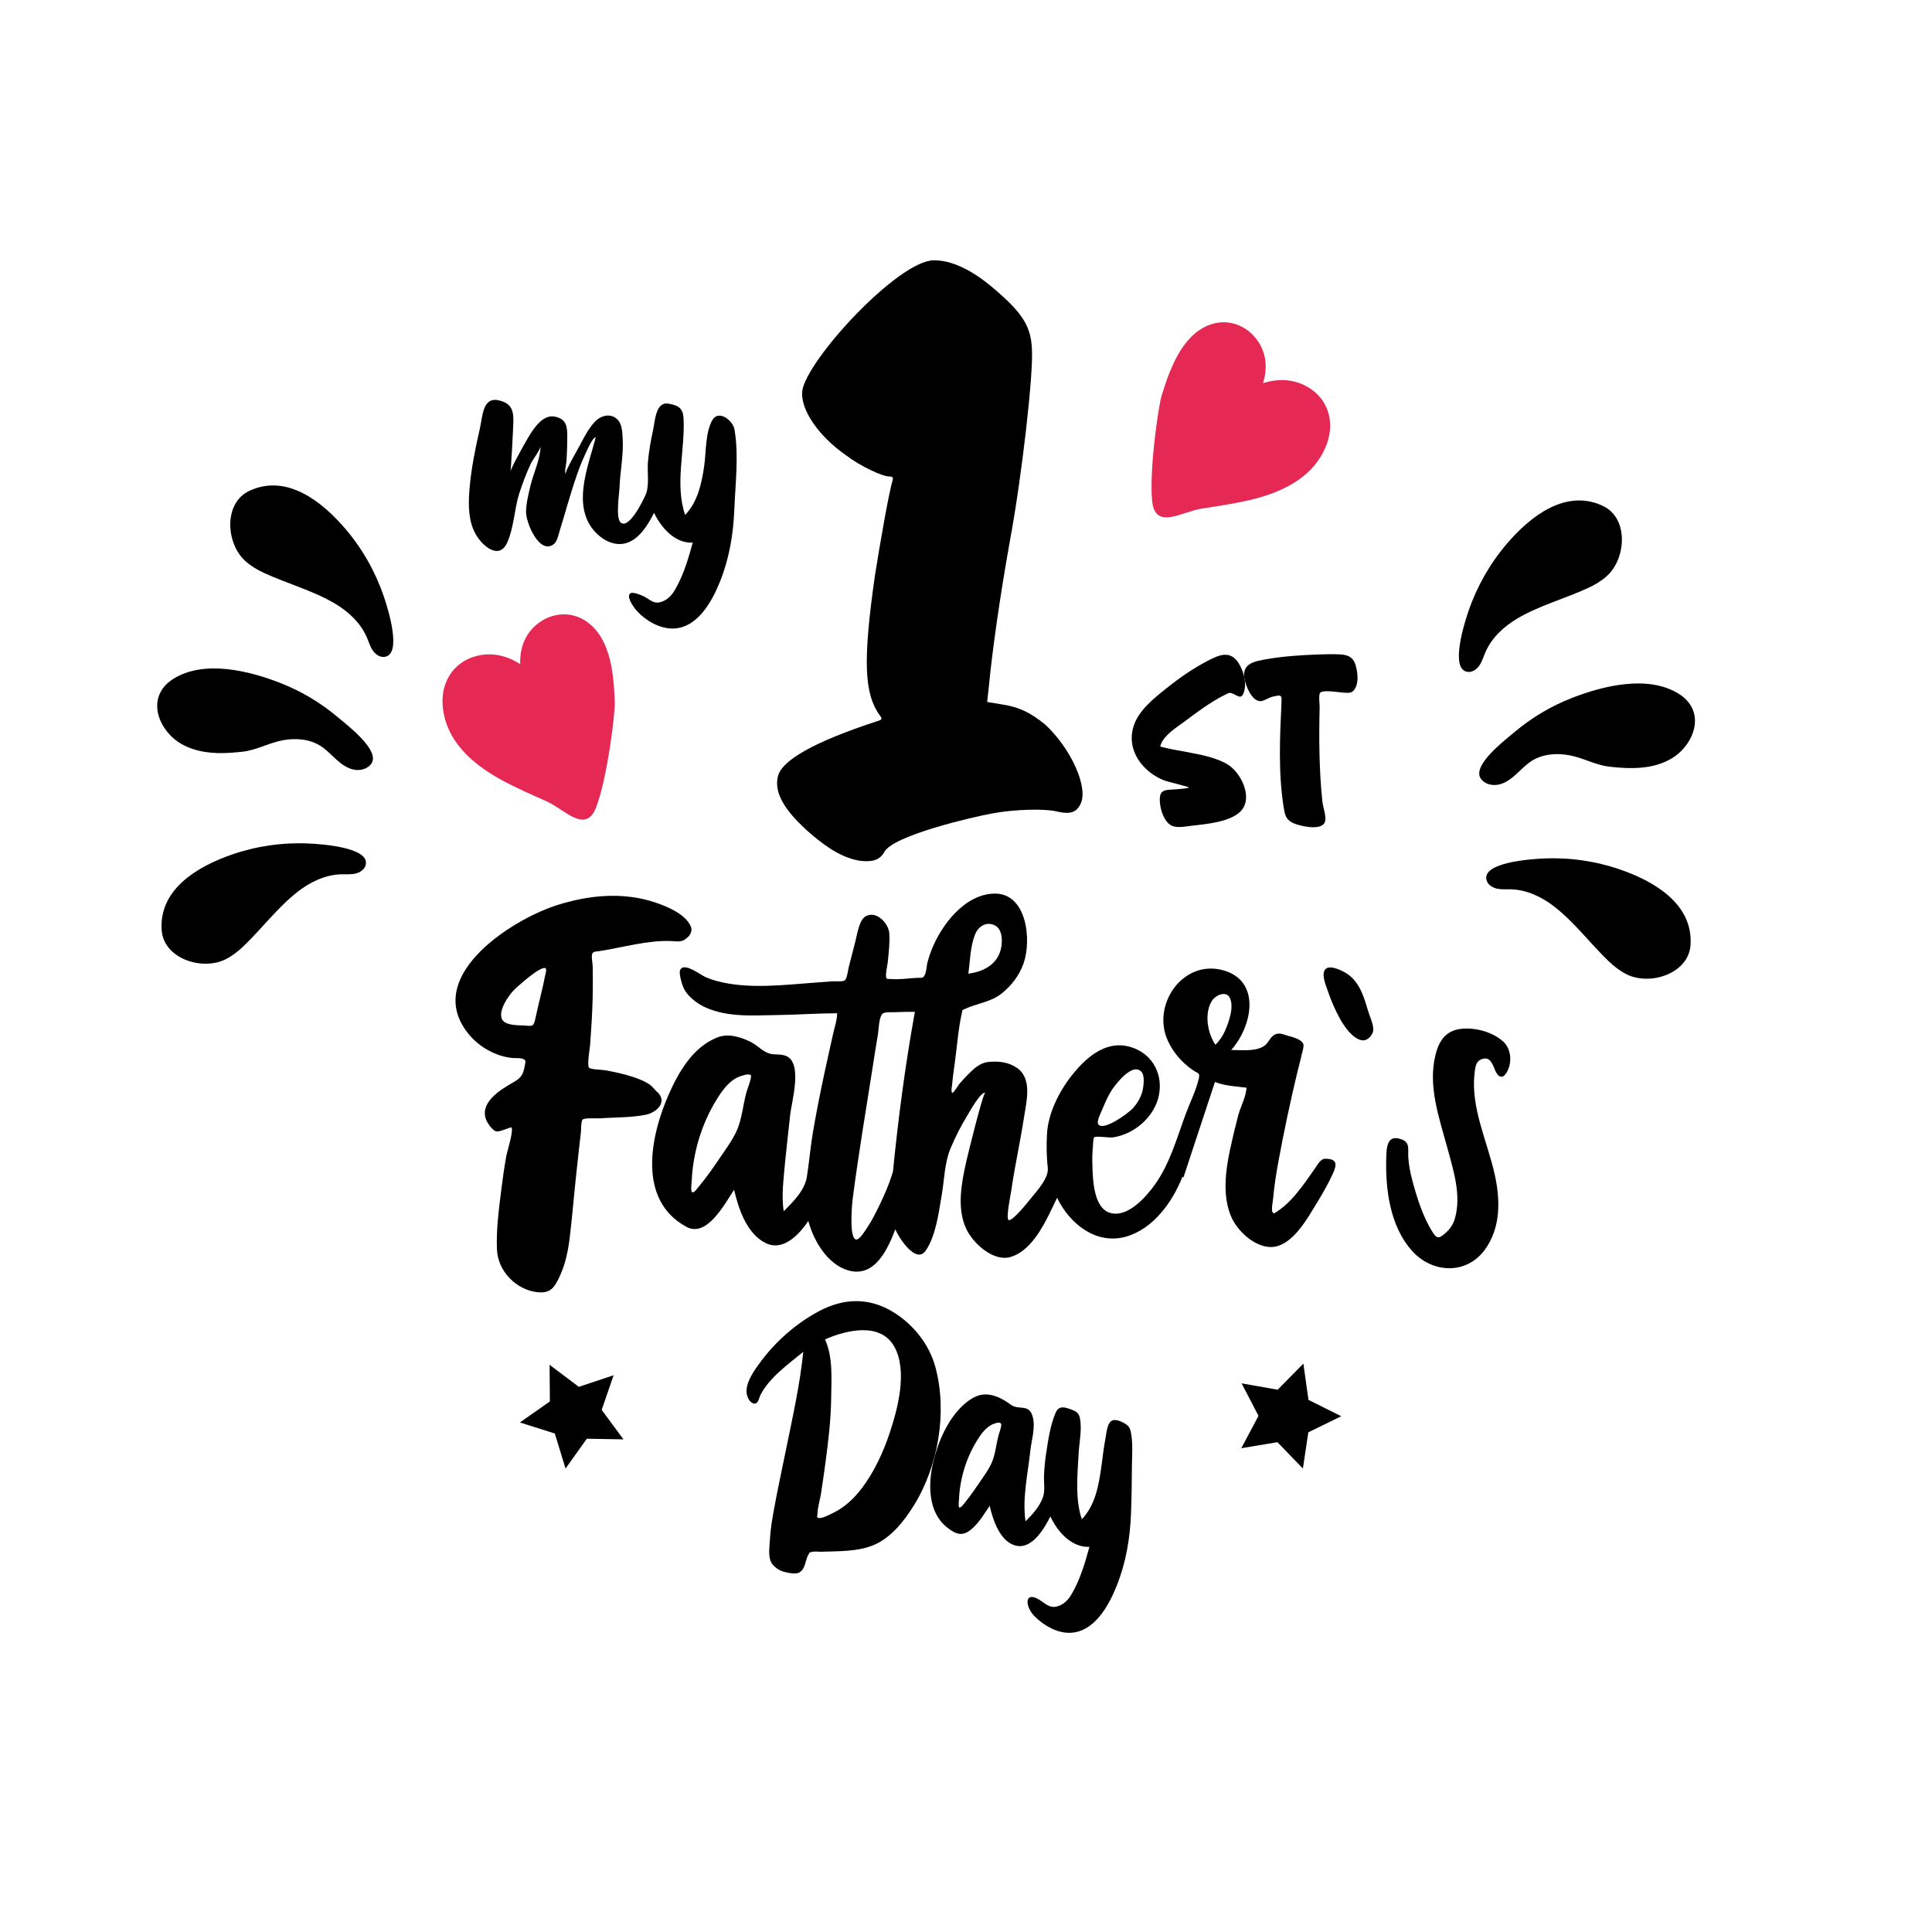 <?xml version="1.0" encoding="utf-8"?>
<!-- Generator: Adobe Illustrator 22.0.1, SVG Export Plug-In . SVG Version: 6.00 Build 0)  -->
<svg version="1.1" id="Слой_1" xmlns="http://www.w3.org/2000/svg" xmlns:xlink="http://www.w3.org/1999/xlink" x="0px" y="0px"
	 width="864px" height="864px" viewBox="0 0 864 864" enable-background="new 0 0 864 864" xml:space="preserve">
<g display="none">
	<g display="inline">
		<rect fill="#FFFFFF" width="864" height="864"/>
	</g>
</g>
<g>
	<path d="M328.477,192.161c-0.628-4.199-7.11-9.03-9.863-4.364c-3.194,5.414-2.822,14.508-3.697,20.594
		c-1.105,7.687-2.897,16.071-8.514,21.903c-4.767-13.84,0.075-29.165-0.724-43.35c-0.247-4.383-2.292-5.657-6.708-6.423
		c-5.734-0.995-5.993,7.525-6.912,11.795c-1.008,4.682-1.869,9.398-2.291,14.172c-0.417,4.716,0.786,10.578-1.049,14.799
		c-1.043,2.399-7.388,15.525-11.13,12.428c-2.361-1.954-0.632-12.998-0.544-15.503c0.255-7.249,1.81-14.478,1.432-21.753
		c-0.144-2.774-0.183-6.565-2.206-8.715c-2.996-3.184-7.474-1.984-10.094,0.722c-3.026,3.125-5.204,7.525-7.216,11.326
		c-0.755,1.426-6.597,11.435-5.973,12.286c-0.701-0.956,0.302-4.809,0.363-5.9c0.206-3.645,0.344-7.301,0.343-10.952
		c0-4.47-0.356-7.922-5.7-8.929c-5.503-1.038-9.755,5.885-12.163,10.009c-0.857,1.468-8.444,14.715-7.694,15.464
		c0.373,0,1.402-21.238,1.44-23.266c0.104-5.434-1.174-8.219-6.535-9.463c-7.2-1.671-7.198,7.1-8.387,12.332
		c-2.082,9.163-4.014,18.526-4.737,27.905c-0.506,6.568-0.503,13.787,2.847,19.686c3.038,5.351,10.499,11.583,14.062,3.68
		c3.036-6.733,3.157-15.045,5.427-22.101c1.467-4.561,3.184-9.043,5.226-13.378c0.747-1.586,4.242-6.16,4.242-7.592
		c0,5.553-3.16,12.036-4.449,17.476c-0.904,3.814-1.917,7.783-2.022,11.726c-0.133,4.958,6.116,19.749,12.545,14.454
		c1.49-1.227,2.181-4.987,2.744-6.708c1.111-3.397,2.049-6.855,3.075-10.278c1.382-4.611,2.769-9.228,4.343-13.778
		c0.876-2.531,1.799-5.049,2.927-7.481c0.706-1.523,3.918-9.424,5.538-9.424c-3.067,11.948-9.822,27.963-2.416,39.547
		c2.945,4.606,8.588,8.854,14.399,8.112c6.852-0.874,11.296-8.322,14.096-13.869c3.056,6.438,9.362,13.813,17.292,13.296
		c-1.751,6.498-3.668,12.969-6.767,18.977c-1.483,2.874-3.186,5.773-6.278,7.152c-4.085,1.821-5.395-0.232-8.567-1.95
		c-1.045-0.566-5.103-2.28-6.221-1.514c-2.239,1.533,1.854,6.795,2.944,7.993c3.795,4.174,9.959,7.76,15.728,7.784
		c11.204,0.045,17.819-12.141,21.411-21.129c4.092-10.238,5.91-21.027,6.343-31.994C328.84,216.531,330.453,203.495,328.477,192.161
		z"/>
	<g>
		<path d="M347.798,347.53c1.51-7.553,16.616-15.862,44.187-24.925c2.64-0.757,2.64-1.134,1.51-2.644
			c-7.178-9.82-7.554-24.926-2.267-62.315c2.267-14.35,6.421-38.144,7.931-42.676c0.38-1.51,0-1.889-1.51-1.889
			c-3.024,0-12.839-4.531-19.26-9.442c-12.462-8.685-20.397-20.393-19.64-28.701c1.89-13.974,43.053-58.539,58.916-58.539
			c10.575,0,21.147,7.555,28.324,13.974c11.332,9.82,15.106,15.862,15.486,25.682c0.753,10.952-4.534,57.404-9.822,85.728
			c-4.531,25.304-7.928,49.474-9.441,65.337l-0.754,6.798l6.794,1.132c7.555,1.133,12.842,3.777,19.263,9.065
			c11.708,10.952,19.636,28.703,15.482,35.877c-1.887,3.399-4.531,4.156-9.818,3.022c-5.664-1.51-19.26-1.133-29.455,0.755
			c-8.311,1.51-44.567,9.82-48.341,17.373c-1.89,3.399-5.288,4.532-10.955,3.776c-6.798-1.132-13.595-4.909-21.903-12.085
			C350.819,362.636,346.285,354.705,347.798,347.53z"/>
	</g>
	<g>
		<path d="M548.709,341.679c-5.497-3.14-12.148-4.229-18.27-5.43c-3.209-0.629-6.496-1.082-9.661-1.917
			c-2.095-0.553-2.19-0.161-1.445-1.901c1.595-3.723,6.543-6.964,9.727-9.293c5.874-4.297,11.866-8.987,18.4-12.234
			c2.074-1.031,2.392-1.429,4.239-0.519c2.238,1.102,3.58,2.273,4.599-0.888c1.326-4.112-0.21-9.647-2.497-13.125
			c-3.75-5.701-8.714-3.45-13.694-0.868c-6.526,3.384-12.663,7.656-18.397,12.24c-5.555,4.441-12.459,9.861-14.722,16.889
			c-3.522,10.94,4.148,20.733,13.844,24.454c1.063,0.408,10.88,2.792,10.88,3.076c0,0.492-7.534,0.93-8.18,0.963
			c-4.08,0.205-5.097,1.344-4.829,5.64c0.212,3.404,1.912,8.863,5.306,10.478c2.426,1.154,6.134,0.357,8.658,0.063
			c6.414-0.749,17.24-1.576,22.085-6.433C560.773,356.836,554.826,345.134,548.709,341.679z"/>
		<path d="M606.636,299.08c-0.878-4.687-3.009-6.231-7.528-6.442c-3.392-0.158-6.803-0.06-10.195,0.071
			c-7.301,0.283-14.672,0.749-21.88,1.985c-5.642,0.967-11.8,1.751-10.501,8.851c0.561,3.068,3.228,10.074,7.178,10.014
			c1.582-0.024,3.733-1.636,5.383-1.997c3.715-0.814,4.176-1.082,3.997,2.637c-0.738,15.339-1.457,31.288,0.92,46.516
			c0.532,3.411,0.898,5.794,4.278,7.368c2.672,1.244,12.014,3.518,14.04-0.08c1.209-2.146-0.7-7.044-0.964-9.592
			c-1.451-13.965-1.548-28.148-1.214-42.171c0.026-1.109-0.551-5.526,0.23-6.41c1.352-1.53,8.733-0.132,10.739-0.046
			c2.233,0.096,3.501,0.268,4.747-1.654C607.469,305.655,607.25,301.799,606.636,299.08z"/>
	</g>
	<g>
		<path d="M294.373,488.759c-1.938-1.618-2.554-3.095-4.851-4.396c-2.723-1.542-5.635-2.563-8.635-3.423
			c-3.576-1.025-7.23-1.824-10.903-2.407c-0.99-0.157-5.767-0.233-6.557-1.045c-1.002-1.03,0.391-8.832,0.503-10.513
			c0.456-6.809,0.953-13.572,1.097-20.397c0.102-4.797,0.12-9.584,0.029-14.38c-0.023-1.242-0.759-4.87-0.111-5.883
			c0.555-0.868,1.804-0.772,3.139-0.978c10.521-1.623,21.559-4.973,32.296-4.483c2.17,0.099,3.854,0.548,5.774-0.64
			c2.196-1.358,3.818-3.559,2.685-6.073c-2.43-5.391-10.326-8.671-15.478-10.434c-14.597-4.996-30.173-3.474-44.643,1.21
			c-20.627,6.677-60.461,32.479-38.703,58.045c4.694,5.516,12.054,9.563,19.238,10.184c1.051,0.091,4.217-0.107,5.101,0.625
			c0.979,0.81,0.639,1.105,0.35,2.728c-0.767,4.316-1.684,5.537-5.37,7.649c-5.697,3.264-15.213,9.054-11.796,16.943
			c0.572,1.321,2.85,4.678,4.476,4.892c1.506,0.198,5.189-1.501,6.65-1.862c1.211,1.22-1.916,10.955-2.24,12.795
			c-0.91,5.158-1.661,10.346-2.3,15.544c-1.063,8.654-2.271,17.709-1.876,26.446c0.428,9.458,8.398,17.74,17.728,18.929
			c6.149,0.784,7.971-1.931,10.447-7.319c2.481-5.4,3.667-11.326,4.375-17.195c1.116-9.244,1.858-18.546,2.859-27.805
			c0.69-6.386,1.363-12.775,2.123-19.154c0.111-0.932,0.034-5.028,0.75-5.66c1.049-0.926,6.227-0.461,7.701-0.571
			c6.811-0.505,13.98-0.266,20.677-1.637C293.464,497.561,298.388,493.081,294.373,488.759z M240.824,449.289
			c-0.527,2.318-1.053,4.636-1.58,6.954c-0.722,3.18-1.623,2.538-4.913,2.36c-2.686-0.145-8.741,0.083-9.932-3.023
			c-1.473-3.842,2.773-9.904,5.125-12.501c1.302-1.438,12.636-11.672,14.5-10.005c0.589,0.527-0.211,2.979-0.319,3.547
			C242.898,440.872,241.822,445.082,240.824,449.289z"/>
		<path d="M592.621,518.202c-2.074,0-3.33,2.602-4.374,4.053c-2.006,2.786-3.907,5.649-5.986,8.382
			c-3.102,4.079-6.604,8.159-10.928,11c-1.18,0.776-1.529,1.425-2.214,0.48c-0.721-0.994,0.106-4.775,0.198-5.854
			c0.513-6.009,1.493-11.956,2.59-17.883c2.405-13.001,5.178-25.967,8.261-38.824c0.68-2.835,1.481-5.644,2.097-8.494
			c0.223-1.034,0.948-3.056,0.576-4.151c-0.73-2.146-4.962-3.204-6.862-3.702c-1.892-0.496-3.74-1.598-5.863-0.547
			c-2.073,1.026-2.831,3.751-4.71,5.047c-3.871,2.672-10.307,1.847-14.815,1.847c9.485-10.545,13.643-31.217-3.988-35.754
			c-17.805-4.582-31.661,15.651-24.364,31.568c2.415,5.268,6.103,9.543,10.794,12.901c2.855,2.044,3.685,1.3,3.061,4.087
			c-1.19,5.312-3.934,10.669-5.817,15.774c-3.954,10.722-7.049,22.095-13.715,31.502c-3.909,5.517-12.208,15.082-20.096,12.779
			c-7.589-2.216-7.757-15.425-7.954-21.562c-0.086-2.663-0.04-5.34,0.227-7.992c0.067-0.666,0.09-3.788,0.591-4.268
			c0.698-0.669,6.869,0.25,8.132,0.085c9.7-1.268,18.905-9.226,20.822-18.946c2.057-10.432-4.028-19.948-14.608-21.968
			c-10.093-1.927-18.44,5.7-24.351,13.156c-5.713,7.206-10.624,16.956-11.11,26.289c-0.254,4.875-0.225,10.054,0.349,14.907
			c0.56,4.73-4.725,10.272-7.619,13.903c-1.09,1.368-8.364,10.483-9.915,9.574c-1.27-0.744,0.979-11.591,1.174-12.943
			c1.586-11.015,4.034-21.887,5.718-32.884c1.091-7.122,3.865-17.507-3.224-22.254c-3.771-2.526-7.926-3.016-12.405-2.626
			c-3.888,0.339-6.444,2.704-9.104,5.346c-1.509,1.499-2.969,3.057-4.327,4.695c-0.521,0.629-2.289,3.831-3.075,3.831
			c-0.573-0.804-0.05-3.08,0.027-3.96c0.272-3.082,0.713-6.154,1.138-9.218c1.02-7.361,1.551-15.18,3.149-22.378
			c0.352-1.586-0.145-1.26,1.202-1.9c5.645-2.685,11.548-2.997,16.584-6.971c4.44-3.503,7.977-8.172,9.865-13.524
			c3.643-10.324,1.531-31.511-13.132-31.184c-13.268,0.295-23.686,14.091-28.053,25.239c-0.684,1.745-1.271,3.528-1.762,5.337
			c-0.461,1.701-0.431,4.198-1.22,5.737c-0.887,1.73-1.25,1.249-3.482,1.362c-3.792,0.192-8.033,0.874-11.799,0.517
			c-0.826-0.078-1.344,0.199-1.813-0.314c-0.808-0.885,0.388-5.915,0.492-6.987c0.417-4.309,0.999-8.742,0.716-13.081
			c-0.291-4.457-5.656-10.277-10.476-7.719c-3.068,1.628-3.921,8.396-4.681,11.214c-1.035,3.839-1.963,7.706-2.963,11.554
			c-0.339,1.305-0.784,5.212-1.785,5.941c-0.974,0.709-4.177,0.318-5.419,0.412c-3.014,0.229-6.028,0.458-9.042,0.687
			c-12.872,0.978-27.06,2.595-39.838-0.104c-3.001-0.634-6.334-1.545-9.024-3.01c-2.174-1.184-8.706-5.997-10.294-2.693
			c-0.68,1.413,0.647,5.901,1.245,7.432c0.882,2.262,2.388,3.986,4.168,5.582c3.691,3.307,8.265,5.026,13.058,6.12
			c7.958,1.817,16.533,1.192,24.629,1.093c9.038-0.111,18.055-0.785,27.092-0.812c0,3.096-1.254,6.609-1.902,9.611
			c-1.156,5.358-2.395,10.697-3.545,16.056c-1.962,9.145-3.814,18.318-5.376,27.54c-1.12,6.609-1.67,13.286-2.698,19.895
			c-0.95,6.108-6.122,11.19-10.372,15.436c-0.871-5.669-0.353-11.298,0.149-16.998c0.765-8.688,1.843-17.357,2.737-26.034
			c0.608-5.898,5.804-23.302-1.856-26.424c-1.572-0.641-3.32-0.646-5.017-0.687c-4.915-0.118-7.063-3.883-11.374-5.872
			c-4.523-2.087-9.657-3.597-14.464-1.659c-10.702,4.314-17.015,15.13-21.458,25.136c-8.399,18.915-14.317,47.557,7.788,59.525
			c9.176,4.968,17.159-10.366,21.309-16.588c1.945,8.443,5.56,19.321,13.771,23.668c8.049,4.261,15.288-3.624,19.435-9.703
			c2.347,8.825,8.54,19.463,17.939,22.122c11.784,3.334,17.579-9.573,20.96-18.379c1.398,3.475,9.225,15.764,13.542,9.562
			c4.572-6.567,5.804-16.85,7.154-24.551c1.273-7.256,1.225-14.71,4.121-21.526c2.077-4.886,4.489-9.681,7.259-14.212
			c0.999-1.634,5.996-10.758,8.175-10.417c-1.009-0.158-7.931,28.15-8.516,30.765c-2.134,9.542-4.357,20.842-0.041,30.115
			c2.993,6.431,12.058,14.817,19.728,12.634c10.687-3.042,16.511-17.508,20.928-26.496c5.48,11.526,17.403,21.145,30.738,17.397
			c12.27-3.449,20.807-15.468,25.305-26.734c0.155,0.069,0.31,0.139,0.465,0.208c4.693-14.223,9.387-28.447,14.08-42.67
			c4.732,1.839,9.161,1.93,14.08,2.559c0,3.65-2.68,8.66-3.621,12.207c-1.345,5.069-2.579,10.173-3.672,15.303
			c-2.066,9.705-3.547,20.943,0.543,30.346c3.044,6.998,12.559,15.527,20.842,12.923c7.768-2.442,13.406-12.692,17.37-19.177
			c2.577-4.216,5.086-8.535,7.126-13.041C597.702,521.229,598.508,518.202,592.621,518.202z M497.043,487.693
			c1.71-2.565,9.121-12.555,13.295-8.521c1.608,1.555,1.144,5.644,0.82,7.613c-0.555,3.378-2.389,6.514-4.686,9.007
			c-1.702,1.848-13.007,10.348-15.362,6.947c-0.839-1.212,1.45-5.645,1.858-6.648C494.135,493.222,495.425,490.339,497.043,487.693z
			 M436.028,417.927c1.184-3.095,4.246-5.503,7.668-4.56c3.804,1.047,4.493,4.879,4.296,8.327
			c-0.487,8.514-7.055,12.766-14.951,13.729C433.896,429.44,433.832,423.674,436.028,417.927z M333.839,488.333
			c-1.59,5.717-1.99,12.244-4.517,17.643c-1.96,4.188-4.837,8.077-7.426,11.882c-2.865,4.21-5.76,8.46-9.05,12.355
			c-0.517,0.612-2.454,3.553-3.343,2.934c-0.757-0.527-0.179-4.567-0.144-5.325c0.588-12.589,4.47-25.359,11.12-36.083
			c2.423-3.907,5.516-8.415,9.97-10.186c0.828-0.329,4.543-1.73,5.309-0.688C336.384,481.715,334.104,487.378,333.839,488.333z
			 M399.333,523.961c-1.805,6.03-4.425,11.9-7.254,17.517c-1.237,2.456-2.542,4.904-4.069,7.193
			c-0.897,1.344-3.344,5.528-4.946,5.644c-3.343,0.242-2.204-14.654-1.711-18.433c2.565-19.668,5.847-39.256,8.943-58.845
			c0.749-4.736,1.436-9.486,2.287-14.204c0.407-2.257,0.402-7.516,1.918-9.324c0.944-1.126,3.987-0.772,5.44-0.842
			c3.066-0.149,6.134-0.182,9.203-0.176C404.844,476.156,401.704,500.028,399.333,523.961z M547.815,461.024
			c-1.072,2.415-2.411,4.348-4.265,6.187c-3.556-5.076-5.164-14.304-1.428-19.841c1.615-2.393,6.054-4.285,7.719-1.375
			C552.155,450.042,549.456,457.297,547.815,461.024z"/>
		<path d="M603.281,436.063c-2.107-1.582-7.879-4.623-10.226-2.902c-2.604,1.909-0.014,7.741,0.757,10.016
			c1.433,4.231,3.216,8.397,5.378,12.308c1.887,3.415,5.551,8.933,9.802,9.73c2.421,0.454,4.972-2.136,5.131-4.597
			c0.157-2.443-1.438-5.721-2.139-8.022C610.107,446.431,608.494,440.226,603.281,436.063z"/>
		<path d="M672.834,466.358c-4.64-4.64-12.445-6.825-18.801-6.32c-7.176,0.569-10.417,5.012-12.084,11.745
			c-3.444,13.91,1.631,28.022,5.249,41.32c2.711,9.965,6.479,21.517,3.413,31.901c-0.733,2.482-2.085,4.548-4.02,6.266
			c-2.654,2.355-3.78,3.045-5.677,0.134c-4.458-6.843-7.209-15.61-9.296-23.434c-0.925-3.468-1.632-6.994-1.835-10.583
			c-0.183-3.244,0.807-6.321-2.644-7.71c-5.907-2.378-6.952,1.726-7.155,6.65c-0.602,14.634,1.358,31.958,11.674,43.264
			c9.023,9.889,24.169,10.537,32.375-0.715c7.147-9.801,6.939-22.088,4.474-33.388c-3.171-14.533-10.844-30.055-9.088-45.255
			c0.258-2.234,0.351-5.149,2.561-6.258c4.159-2.087,5.369,1.569,6.604,4.546c1.725,4.159,4.046,3.928,5.845-0.191
			C676.109,474.482,675.643,469.571,672.834,466.358z"/>
	</g>
	<g>
		<path d="M418.35,611.49c-2.756-10.305-9.941-19.277-19.001-24.793c-10.738-6.536-22.025-6.211-33.049-0.352
			c-10.016,5.324-19.164,13.298-25.946,22.379c-2.792,3.739-7.045,9.434-6.45,14.371c0.187,1.555,1.262,3.973,2.932,4.49
			c2.27,0.704,2.449-2.187,3.295-3.833c4.034-7.848,12.445-13.678,19.091-19.212c-1.467,14.567-4.702,28.898-7.608,43.232
			c-1.985,9.79-4.16,19.54-5.873,29.384c-0.622,3.574-1.184,7.118-1.379,10.743c-0.169,3.155-0.924,7.494,0.361,10.486
			c0.7,1.629,2.711,3.2,4.233,3.937c1.731,0.838,6.071,1.698,7.785,1.175c3.575-1.091,3.253-5.898,4.873-8.411
			c0.977-1.515-0.344-0.461,1.332-1.032c1.177-0.401,3.124-0.07,4.397-0.114c7.709-0.262,16.566,0.017,23.751-3.151
			c7.607-3.355,13.378-10.764,17.637-17.636C419.591,655.63,423.737,631.529,418.35,611.49z M397.97,640.513
			c-2.796,8.598-7.103,17.907-12.613,25.114c-3.401,4.448-7.613,8.453-12.694,10.91c-1.287,0.622-5.338,2.833-6.665,2.253
			c-1.054-0.461-0.46-0.324-0.442-1.555c0.045-3.057,1.173-6.487,1.64-9.52c0.735-4.778,1.413-9.566,2.052-14.358
			c1.255-9.407,2.352-18.792,2.46-28.292c0.098-8.689,0.867-17.997-2.759-26.08c9.285-4.064,24.683-7.979,30.97,3.218
			C405.937,612.923,401.549,629.779,397.97,640.513z"/>
		<path d="M505.869,641.285c-0.372-2.49-0.929-3.622-3.155-4.867c-1.938-1.084-4.87-2.277-6.367-0.332
			c-1.422,1.848-1.674,5.632-2.091,7.831c-0.74,3.91-1.148,7.886-1.698,11.826c-1.159,8.304-2.671,17.316-8.766,23.675
			c-3.071-9.199-1.951-19.818-1.43-29.336c0.269-4.914,1.571-10.897,0.59-15.815c-0.44-2.208-1.457-2.986-3.524-3.794
			c-3.225-1.26-5.92-2.072-7.371,1.354c-2.348,5.544-3.319,12.18-4.208,18.072c-0.517,3.426-0.861,6.881-0.969,10.345
			c-0.096,3.092,0.55,6.456-0.467,9.306c-1.514,4.244-4.665,7.682-7.781,10.793c-1.567-10.212,1.07-21.357,2.134-31.567
			c0.527-5.058,2.531-10.643,0.914-15.685c-1.733-5.404-6.111-2.289-9.688-4.929c-2.227-1.644-4.38-2.971-7.042-3.839
			c-4.84-1.578-8.492-0.501-12.46,2.581c-8.109,6.299-12.989,17.573-15.247,27.371c-2.215,9.61-2.217,22.028,6.241,28.758
			c4.051,3.223,6.965,4.242,11.022,0.772c3.352-2.867,5.65-6.776,8.073-10.409c1.447,6.288,4.695,16.392,12.001,17.881
			c7.183,1.464,12.493-7.915,15.165-13.106c3.106,6.729,9.332,13.9,17.444,13.597c-1.775,6.588-3.726,13.136-6.892,19.217
			c-1.46,2.805-3.145,5.556-6.154,6.912c-3.598,1.622-5.45,0.269-8.191-1.713c-7.843-5.67-8.03,1.971-3.157,6.768
			c4.061,3.996,9.968,7.459,15.831,7.244c10.834-0.397,17.225-12.181,20.75-20.973c4.138-10.317,5.978-21.177,6.407-32.234
			c0.271-6.973,0.378-13.955,0.408-20.932C506.212,651.273,506.696,646.028,505.869,641.285z M446.593,641.748
			c-1.14,4.096-1.426,8.706-3.187,12.592c-1.385,3.056-3.497,5.889-5.374,8.651c-1.9,2.797-3.821,5.613-5.952,8.242
			c-0.439,0.541-2.345,3.337-3.096,2.91c-0.511-0.291-0.128-3.343-0.107-3.816c0.398-9.031,3.203-18.216,7.929-25.926
			c1.828-2.982,4.156-6.363,7.565-7.643C449.469,634.846,447.563,638.245,446.593,641.748z"/>
	</g>
	<g>
		<polygon points="274.406,615.02 269.073,630.512 278.812,643.688 262.43,643.403 252.909,656.737 248.117,641.069 
			232.494,636.133 245.915,626.735 245.78,610.351 258.866,620.21 		"/>
	</g>
	<g>
		<polygon points="599.814,633.35 585.088,640.534 582.658,656.737 571.275,644.952 555.115,647.647 562.805,633.18 
			555.248,618.643 571.383,621.487 582.873,609.807 585.155,626.032 		"/>
	</g>
	<g>
		<path fill="#E52854" d="M266.54,361.147c-4.676,11.919-14.019,0.874-21.879-2.675c-6.969-3.144-14.02-6.15-20.718-9.853
			c-12.821-7.086-24.518-17.239-25.95-32.723c-0.972-10.552,4.641-19.835,15.085-22.533c7.178-1.835,13.79-0.027,19.565,3.616
			c-0.216-6.558,1.754-12.953,7.205-17.568c6.935-5.829,16.38-6.368,23.531-0.675c10.065,8.042,11.145,23.747,11.55,35.622
			C275.089,319.175,271.522,348.446,266.54,361.147z"/>
	</g>
	<g>
		<path fill="#E52854" d="M515.282,224.339c1.383,12.729,13.298,4.524,21.814,3.164c7.55-1.204,15.142-2.254,22.578-4.067
			c14.232-3.471,28.184-10.197,33.631-24.762c3.708-9.926,0.729-20.357-8.639-25.703c-6.445-3.655-13.299-3.647-19.828-1.648
			c1.93-6.271,1.708-12.959-2.34-18.843c-5.161-7.445-14.133-10.446-22.529-6.829c-11.824,5.117-16.989,19.988-20.498,31.339
			C518.052,181.594,513.809,210.775,515.282,224.339z"/>
	</g>
	<g>
		<g>
			<path d="M710.232,262.933c-10.414,4.81-21.821,7.828-31.751,13.716c-6.086,3.608-11.521,8.7-14.285,15.213
				c-0.812,1.914-1.398,3.95-2.558,5.676c-1.16,1.726-3.089,3.134-5.16,2.947c-8.493-0.769-1.275-22.776,0.211-27.13
				c3.765-11.033,9.607-21.327,17.187-30.187c10.302-12.041,26.142-24.781,42.89-16.955c11.724,5.476,10.497,23.639,1.793,31.427
				C716.078,259.858,713.244,261.542,710.232,262.933z"/>
		</g>
		<g>
			<path d="M719.462,429.918c-8.294-7.923-15.286-17.429-24.406-24.507c-5.589-4.338-12.32-7.527-19.392-7.709
				c-2.079-0.054-4.188,0.149-6.218-0.298c-2.031-0.447-4.049-1.724-4.634-3.72c-2.4-8.183,20.721-9.541,25.316-9.756
				c11.645-0.545,23.364,1.115,34.387,4.917c14.98,5.167,32.643,15.23,31.506,33.681c-0.794,12.916-18.141,18.436-28.579,13.195
				C724.467,434.228,721.86,432.209,719.462,429.918z"/>
		</g>
		<g>
			<path d="M742.112,341.652c-7.257,2.422-14.95,2.056-22.433,1.198c-6.241-0.715-11.645-3.943-17.882-5.095
				c-5.696-1.053-11.889-0.585-16.788,2.505c-2.577,1.625-4.676,3.885-6.927,5.938c-2.251,2.052-4.781,3.965-7.751,4.642
				s-6.465-0.17-8.154-2.705c-3.962-5.947,11.006-17.254,14.962-20.611c7.739-6.566,16.565-11.808,26.027-15.477
				c13.893-5.387,33.741-10.302,47.464-1.852c10.158,6.255,9.016,17.539,1.435,25.424
				C749.364,338.428,745.908,340.386,742.112,341.652z"/>
		</g>
	</g>
	<g>
		<g>
			<path d="M118.068,256.223c10.413,4.81,21.821,7.828,31.751,13.716c6.086,3.608,11.521,8.7,14.285,15.213
				c0.812,1.914,1.398,3.95,2.558,5.676c1.16,1.725,3.089,3.134,5.16,2.947c8.493-0.769,1.275-22.776-0.21-27.13
				c-3.765-11.033-9.607-21.327-17.187-30.186c-10.302-12.041-26.142-24.781-42.89-16.956c-11.724,5.476-10.497,23.639-1.793,31.427
				C112.223,253.148,115.057,254.832,118.068,256.223z"/>
		</g>
		<g>
			<path d="M108.839,423.208c8.295-7.923,15.286-17.428,24.406-24.507c5.589-4.338,12.32-7.527,19.393-7.709
				c2.079-0.054,4.188,0.149,6.218-0.298s4.049-1.724,4.634-3.72c2.4-8.183-20.721-9.541-25.316-9.756
				c-11.645-0.545-23.364,1.115-34.387,4.917c-14.98,5.167-32.643,15.23-31.506,33.681c0.794,12.916,18.141,18.436,28.579,13.195
				C103.834,427.518,106.44,425.5,108.839,423.208z"/>
		</g>
		<g>
			<path d="M86.188,334.943c7.257,2.421,14.949,2.056,22.433,1.198c6.241-0.716,11.645-3.943,17.882-5.095
				c5.696-1.053,11.889-0.585,16.788,2.505c2.577,1.625,4.676,3.885,6.927,5.938c2.251,2.053,4.781,3.966,7.751,4.642
				c2.97,0.677,6.465-0.17,8.154-2.705c3.962-5.947-11.006-17.254-14.962-20.611c-7.739-6.566-16.565-11.808-26.027-15.477
				c-13.893-5.387-33.741-10.302-47.464-1.852c-10.158,6.255-9.016,17.539-1.435,25.424
				C78.937,331.719,82.393,333.677,86.188,334.943z"/>
		</g>
	</g>
</g>
</svg>
